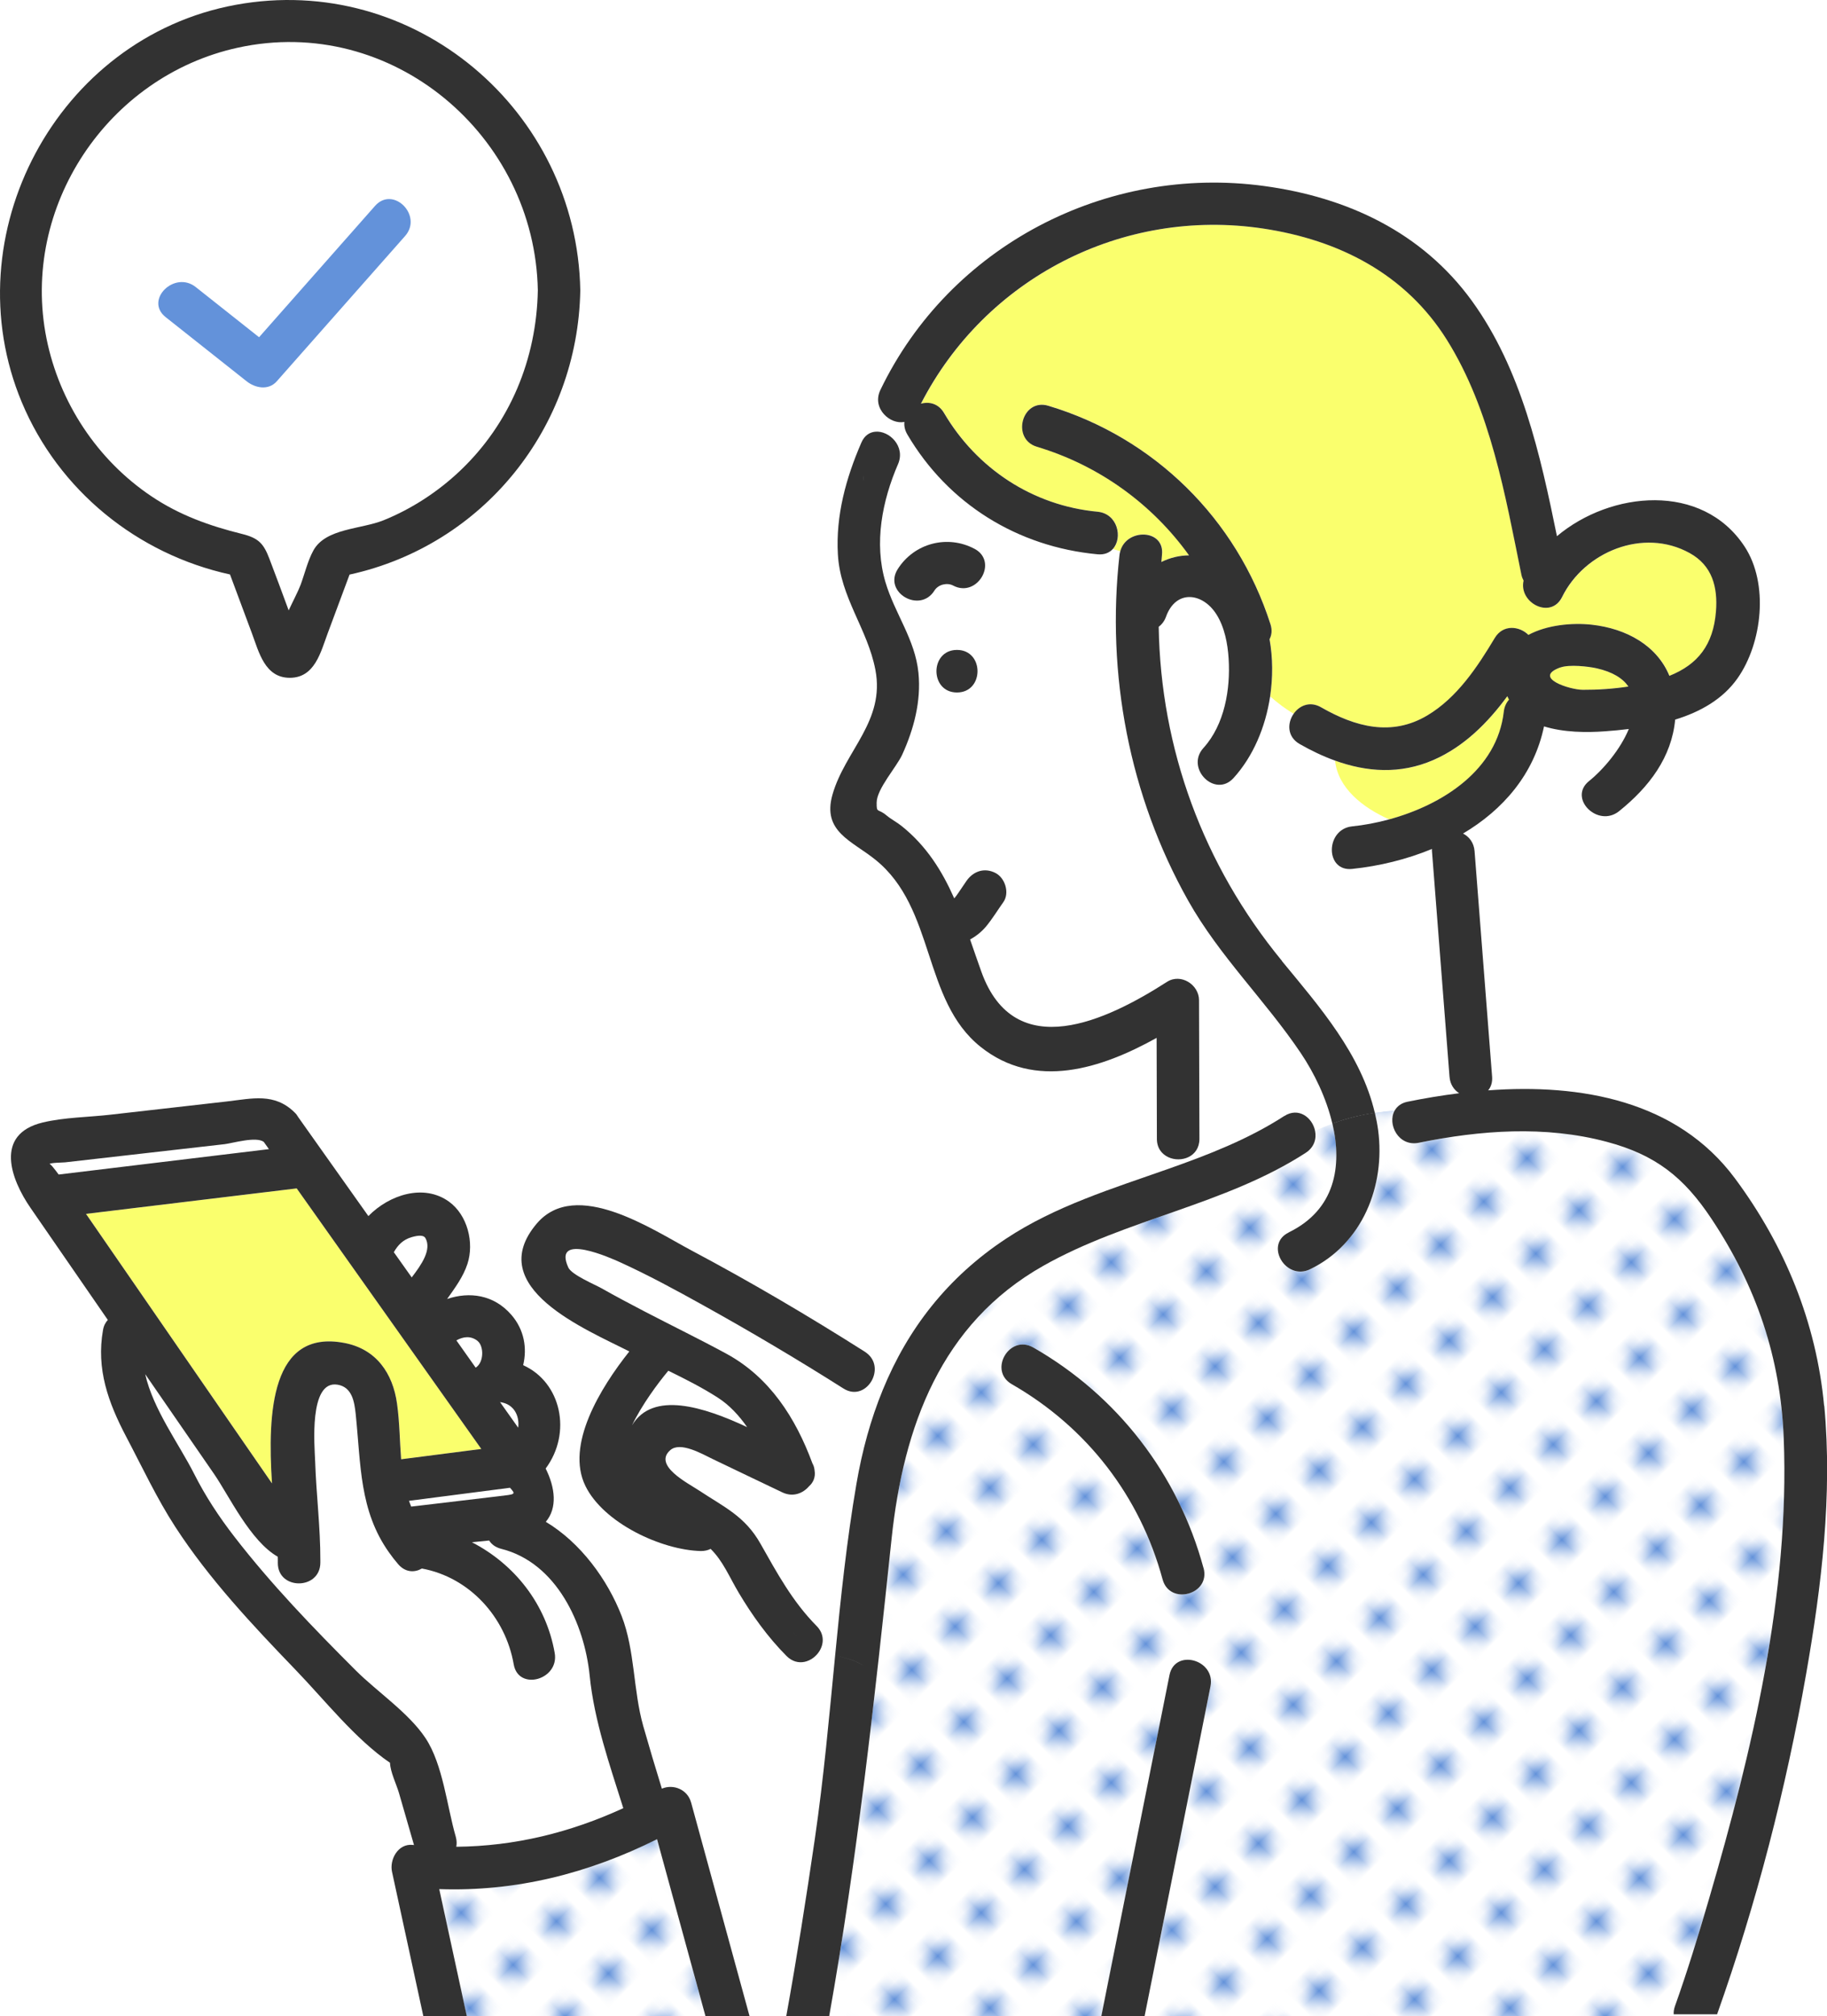 <?xml version="1.0" encoding="UTF-8"?><svg id="_レイヤー_1" xmlns="http://www.w3.org/2000/svg" xmlns:xlink="http://www.w3.org/1999/xlink" viewBox="0 0 272.78 300.86"><defs><style>.cls-1{fill:#fff;}.cls-2{fill:#78c8e6;}.cls-3{fill:#faff6d;}.cls-4{fill:#323232;}.cls-5{fill:url(#_新規パターンスウォッチ_1);}.cls-6{fill:#6392da;}.cls-7{fill:none;}</style><pattern id="_新規パターンスウォッチ_1" x="0" y="0" width="4.98" height="5.18" patternTransform="translate(12848.44 -7516.16) rotate(-45) scale(1.83)" patternUnits="userSpaceOnUse" viewBox="0 0 4.98 5.18"><g><rect class="cls-7" x="0" width="4.98" height="5.18"/><rect class="cls-1" x="0" y="0" width="4.98" height="5.18"/><circle class="cls-6" cx="2.49" cy="2.59" r="1.06"/></g></pattern></defs><path class="cls-1" d="m93.06,269.8c-2.03-6.47-4.34-13.01-5.02-19.77-.78-7.68-4.91-16.86-13.21-18.93-.85-.21-1.43-.67-1.8-1.24-.86.09-1.72.18-2.57.26,6.32,3.26,11.08,9.19,12.36,16.53.7,4-5.42,5.7-6.12,1.69-1.23-7.07-6.61-12.99-13.71-14.3-1.08.62-2.44.62-3.52-.62-.52-.6-.98-1.2-1.41-1.81-4.41-6.23-4.17-13.03-4.95-20.59-.19-1.8-.51-4.05-2.7-4.41-4.35-.73-3.42,9.31-3.36,11.37.16,4.96.8,9.86.78,14.83,0,0,0,.28,0,.38-.04,4.09-6.38,4.09-6.35,0,0-.28,0-.58-.01-.91-4.1-2.32-7.28-9.11-9.49-12.32-3.44-4.98-6.87-9.95-10.3-14.92,1.18,5.24,5.05,10.41,7.3,14.86,1.69,3.35,3.72,6.43,6.02,9.4,5.49,7.09,11.77,13.6,18.1,19.93,3.18,3.18,7.95,6.36,10.44,10.13,2.6,3.94,3.2,10.19,4.51,14.71.16.54.17,1.03.08,1.47,8.73-.09,16.97-2.1,24.92-5.76Z"/><path class="cls-3" d="m236.31,102.93c2.25,0,4.55-.14,6.81-.49-.84-1.21-2.34-2.18-4.75-2.72-1.26-.28-4.07-.61-5.41-.12-4.25,1.54,1.42,3.33,3.35,3.34Z"/><path class="cls-1" d="m71.02,204.08c1.27-.8,1.23-3.23.29-3.98-1.04-.83-2.17-.65-3.18-.09.96,1.36,1.92,2.71,2.88,4.07Z"/><path class="cls-2" d="m93.07,216.77c.07-.58.18-1.1.3-1.6-.29.98-.43,1.91-.36,2.73,0-.37.01-.74.06-1.13Z"/><path class="cls-1" d="m74.66,209.22c.9,1.27,1.81,2.55,2.71,3.82.22-1.78-.63-3.56-2.71-3.82Z"/><path class="cls-1" d="m94.36,212.69c3.1-5.18,10.68-2.78,17.19.26-1.23-1.74-2.67-3.29-4.38-4.4-2.33-1.5-4.85-2.78-7.38-4.01-1.59,1.91-3.94,5.07-5.42,8.15Z"/><path class="cls-1" d="m63.51,184.74c-.24-.42-.96-.44-2.04-.13-1.28.37-2.06,1.17-2.67,2.25.89,1.25,1.78,2.51,2.67,3.76,1.47-1.91,3.03-4.15,2.04-5.88Z"/><path class="cls-5" d="m250.07,299.38c1.88-5.27,3.53-10.64,5.09-16.01,6.45-22.08,12.06-45.57,11.16-68.72-.47-12.09-4.07-22.68-10.78-32.77-4.14-6.23-8.35-9.56-15.68-11.51-9.19-2.44-18.81-1.73-28.02.15-3.06.62-4.75-2.81-3.6-4.82-1,.07-1.99.18-2.97.33.2.85.37,1.71.49,2.59,1.11,8.34-2.35,16.98-10.15,20.77-3.66,1.78-6.88-3.7-3.2-5.48,6.95-3.37,8.03-9.88,6.53-16.26-.87.32-1.73.68-2.6,1.07.24,1.17-.11,2.47-1.39,3.3-12.05,7.79-26.75,9.85-39.18,16.86-15.29,8.64-20.88,24.01-22.65,40.7-2.52,23.87-5.11,47.64-9.32,71.28h40.64c3.39-16.97,6.79-33.94,10.18-50.91.8-4.01,6.92-2.3,6.12,1.69-3.28,16.41-6.56,32.81-9.84,49.22h79.02c-.07-.45-.04-.94.16-1.48Zm-76.49-63.71c-3.37-12.45-11.31-22.71-22.51-29.12-3.55-2.03-.35-7.51,3.2-5.48,12.58,7.2,21.63,18.92,25.42,32.91,1.07,3.95-5.05,5.63-6.12,1.69Z"/><path class="cls-1" d="m196.33,168.72c.86-.4,1.73-.76,2.6-1.07-.89-3.79-2.69-7.53-4.72-10.54-5.3-7.87-12.12-14.41-16.81-22.74-8.79-15.62-12.25-33.83-10.25-51.6.02-.17.06-.33.1-.49-.36-.12-.73-.24-1.09-.35-.51.55-1.27.88-2.29.79-11.93-1.12-22.29-7.51-28.39-17.88-.38-.65-.5-1.29-.44-1.87-1.07.21-2.25-.27-3.03-1.13-.48.84-.93,1.71-1.33,2.59,2.09-.2,4.54,2.19,3.4,4.84-2.36,5.46-3.61,11.78-1.88,17.6,1.4,4.69,4.43,8.54,4.93,13.54.42,4.22-.68,8.38-2.42,12.2-.84,1.84-3.79,5.11-3.82,7.14-.02,1.69.17.83,1.48,1.94.68.58,1.54,1.01,2.24,1.57,3.73,2.98,6.05,6.74,7.86,10.8,0,0,0,0,0,0,.03-.03.17-.21.26-.31.1-.14.27-.38.3-.42.13-.19.25-.37.38-.56.3-.45.59-.9.91-1.34,1.03-1.45,2.71-2,4.34-1.14,1.42.75,2.11,2.99,1.14,4.34-.86,1.21-1.62,2.47-2.57,3.62-.67.81-1.49,1.45-2.39,1.95.56,1.61,1.11,3.23,1.69,4.83,5,13.85,18.79,7.22,27.71,1.49,2.06-1.32,4.77.41,4.78,2.74.02,6.89.04,13.78.06,20.68,0,2.71-2.76,3.61-4.65,2.73-.04.62-.05,1.21-.06,1.78,6.03-2.12,11.99-4.43,17.37-7.91,2.15-1.39,4.2.23,4.6,2.18Zm-53.46-65.39c-4.09,0-4.08-6.35,0-6.35s4.08,6.35,0,6.35Zm-.57-15.94c-.85-.45-2.19-.2-2.79.76-2.17,3.45-7.66.26-5.48-3.2,2.45-3.89,7.43-5.19,11.48-3.03,3.61,1.92.4,7.4-3.2,5.48Z"/><path class="cls-3" d="m173.5,82.77c-.04.36-.06.72-.09,1.07,1.3-.65,2.71-.98,4.13-.99-5.5-7.66-13.43-13.41-22.7-16.2-3.91-1.17-2.23-7.3,1.69-6.12,15.8,4.75,28.13,16.9,33.17,32.6.28.87.18,1.62-.14,2.23.5,2.78.51,5.71.08,8.57,1.1.97,2.29,1.88,3.53,2.59.85-1.23,2.43-1.94,4.1-.98,5.09,2.92,10.52,4.4,15.86,1.22,4.45-2.65,7.47-7.22,10.07-11.55,1.25-2.09,3.7-1.79,5.03-.47,2.78-1.5,6.56-1.84,9.46-1.52,5.23.57,9.74,3.14,11.59,7.63,4.25-1.7,6.55-4.64,6.95-9.59.29-3.65-.56-6.87-3.92-8.73-6.96-3.85-15.75-.15-19.05,6.55-1.68,3.41-6.52.87-5.75-2.44-.14-.26-.26-.55-.33-.89-2.42-11.86-4.6-24.57-11.1-35-6.18-9.91-16.17-14.96-27.48-16.65-21.03-3.15-41.46,7.44-51.07,26.14,1.23-.34,2.61-.03,3.45,1.39,4.89,8.31,13.26,13.83,22.91,14.73,3.02.28,3.8,3.92,2.29,5.56.36.11.73.22,1.09.35.9-3.52,6.68-3.39,6.24.49Z"/><path class="cls-1" d="m199.33,113.5c-1.8-.65-3.56-1.49-5.27-2.47-1.88-1.08-1.85-3.12-.9-4.5-1.24-.71-2.43-1.62-3.53-2.59-.69,4.57-2.54,8.94-5.46,12.15-2.76,3.03-7.23-1.47-4.49-4.49,3.16-3.47,4.05-8.78,3.76-13.34-.14-2.23-.61-4.71-1.84-6.63-2.06-3.22-6.04-3.71-7.51.39-.24.66-.63,1.15-1.09,1.5.3,18.19,6.62,35.54,18.41,49.86,5.63,6.83,11.8,13.87,13.86,22.64.98-.15,1.97-.26,2.97-.33.36-.62.97-1.11,1.91-1.3,2.5-.51,5.08-.95,7.71-1.27-.77-.5-1.35-1.31-1.44-2.46-.87-11.22-1.74-22.44-2.62-33.66,0-.12,0-.22,0-.33-3.79,1.57-7.89,2.56-11.92,2.98-4.06.43-4.02-5.92,0-6.35,1.78-.19,3.65-.53,5.52-1.04-3.94-1.74-7.66-4.67-8.09-8.77Z"/><path class="cls-3" d="m225.07,103.9c-2.94,3.97-6.47,7.52-11.02,9.51-4.96,2.17-9.97,1.81-14.72.09.43,4.11,4.15,7.03,8.09,8.77,8.05-2.19,16.13-7.41,17.12-16.05.09-.74.37-1.35.78-1.82-.09-.17-.18-.33-.25-.51Z"/><path class="cls-1" d="m131.81,207.37c-.5-.51-1.04-.99-1.59-1.46-.76,1.48-2.48,2.42-4.28,1.28-6.88-4.36-13.91-8.51-21.03-12.47-4.05-2.25-8.14-4.47-12.36-6.39-1.09-.49-10.14-4.6-7.69.8.5,1.12,3.95,2.53,4.99,3.12,2.11,1.19,4.25,2.32,6.39,3.44,4.05,2.11,8.17,4.11,12.19,6.29,6.48,3.51,10.37,9.59,12.88,16.38.19.33.29.68.32,1.05.16,1.01-.21,1.82-.84,2.38-.9,1.05-2.39,1.64-3.97.9-3.47-1.63-6.91-3.31-10.37-4.96-1.64-.79-4.86-2.67-6.37-1.34-2.59,2.27,2.64,4.91,4.29,6.01,3.79,2.51,6.85,3.83,9.18,7.94,2.48,4.39,4.79,8.65,8.38,12.28,1.19,1.2,1.11,2.68.41,3.78.77.25,1.57.44,2.37.62.84-8.58,1.74-17.15,3.18-25.61.85-4.96,2.14-9.66,3.94-14.04Z"/><path class="cls-5" d="m65.56,281.88c1.37,6.33,2.75,12.66,4.12,18.98h35.64c-2.41-8.81-4.82-17.62-7.24-26.44-10.24,5.11-21.06,7.85-32.52,7.45Z"/><path class="cls-4" d="m142.88,96.98c-4.08,0-4.09,6.35,0,6.35s4.09-6.35,0-6.35Z"/><path class="cls-4" d="m179.02,149.25c0-2.33-2.72-4.06-4.78-2.74-8.92,5.73-22.72,12.36-27.71-1.49-.58-1.61-1.13-3.23-1.69-4.83.9-.5,1.71-1.14,2.39-1.95.95-1.15,1.71-2.41,2.57-3.62.97-1.36.28-3.59-1.14-4.34-1.64-.86-3.31-.31-4.34,1.14-.31.44-.61.89-.91,1.34-.12.19-.25.38-.38.56-.03.04-.2.28-.3.42-.09.11-.23.28-.26.31,0,0,0,0,0,0-1.8-4.07-4.13-7.82-7.86-10.8-.71-.57-1.56-1-2.24-1.57-1.31-1.11-1.5-.25-1.48-1.94.02-2.03,2.98-5.3,3.82-7.14,1.74-3.82,2.84-7.98,2.42-12.2-.5-5-3.54-8.85-4.93-13.54-1.73-5.82-.48-12.15,1.88-17.6,1.15-2.65-1.31-5.04-3.4-4.84-1.09,2.39-1.8,4.9-1.8,7.4,0-2.51.72-5.01,1.8-7.4-.84.08-1.62.56-2.08,1.64-2.29,5.28-3.83,10.86-3.5,16.67.37,6.46,4.43,11.1,5.6,17.22,1.47,7.67-4.51,12.02-6.4,18.6-1.59,5.56,2.87,6.88,6.43,9.76,8.97,7.24,6.95,20.94,15.68,27.9,8.13,6.49,18.04,3.24,26.28-1.34.01,5.02.03,10.05.04,15.07,0,1.38.74,2.28,1.7,2.73.1-1.59.35-3.27.99-4.56-.64,1.29-.89,2.96-.99,4.56,1.88.88,4.65-.02,4.65-2.73-.02-6.89-.04-13.78-.06-20.68Z"/><path class="cls-4" d="m129.14,201.71c-8.44-5.35-17.08-10.44-25.9-15.12-5.72-3.03-17.26-10.88-23.1-4.01-8.11,9.54,7.48,15.83,13.82,19.08-4.35,5.47-9.54,13.96-6.56,20.06,2.71,5.55,11.35,9.57,17.22,9.72.58.01,1.06-.11,1.48-.32,1.85,1.82,2.78,4.16,4.18,6.52,2.03,3.41,4.35,6.64,7.15,9.46,1.69,1.7,3.91.86,4.9-.7-1.65-.54-3.13-1.38-4.03-3.18.9,1.8,2.38,2.64,4.03,3.18.7-1.11.78-2.58-.41-3.78-3.59-3.63-5.9-7.89-8.38-12.28-2.33-4.11-5.39-5.43-9.18-7.94-1.65-1.09-6.88-3.73-4.29-6.01,1.51-1.33,4.73.55,6.37,1.34,3.46,1.65,6.91,3.32,10.37,4.96,1.58.75,3.07.15,3.97-.9.64-.56,1.01-1.37.84-2.38-.03-.36-.13-.72-.32-1.05-2.51-6.8-6.4-12.87-12.88-16.38-4.02-2.18-8.14-4.18-12.19-6.29-2.15-1.12-4.29-2.25-6.39-3.44-1.04-.59-4.48-2.01-4.99-3.12-2.44-5.4,6.6-1.29,7.69-.8,4.22,1.92,8.31,4.14,12.36,6.39,7.12,3.95,14.15,8.11,21.03,12.47,1.8,1.14,3.52.19,4.28-1.28-1.94-1.67-3.96-3.28-4.52-6.06.56,2.78,2.57,4.39,4.52,6.06.69-1.36.57-3.15-1.08-4.2Zm-29.35,2.83c2.53,1.24,5.05,2.51,7.38,4.01,1.72,1.1,3.16,2.65,4.38,4.4-6.5-3.04-14.09-5.44-17.19-.26,1.48-3.08,3.83-6.24,5.42-8.15Z"/><path class="cls-4" d="m191.74,166.53c-5.38,3.48-11.33,5.78-17.37,7.91,0,.38,0,.74,0,1.07,0-.33,0-.7,0-1.07-8.31,2.93-16.79,5.52-24.16,10.39-8.8,5.81-14.69,13.5-18.4,22.55,1.1,1.12,2.01,2.39,2.35,4.11-.34-1.72-1.25-2.99-2.35-4.11-1.8,4.38-3.09,9.08-3.94,14.04-1.45,8.46-2.35,17.03-3.18,25.61,1.51.35,2.99.69,4.18,1.49-1.19-.79-2.68-1.14-4.18-1.49-.89,9.14-1.71,18.3-3.03,27.36-1.29,8.84-2.68,17.68-4.27,26.47h6.41c4.21-23.64,6.8-47.41,9.32-71.28,1.77-16.7,7.36-32.07,22.65-40.7,12.42-7.02,27.13-9.07,39.18-16.86,1.28-.83,1.64-2.12,1.39-3.3-.98.45-1.95.95-2.93,1.51.98-.56,1.95-1.06,2.93-1.51-.4-1.95-2.45-3.57-4.6-2.18Z"/><path class="cls-4" d="m180.73,251.64c.8-3.99-5.32-5.7-6.12-1.69-3.39,16.97-6.79,33.94-10.18,50.91h6.46c3.28-16.41,6.56-32.81,9.84-49.22Z"/><path class="cls-4" d="m179.69,233.98c-3.79-13.99-12.84-25.71-25.42-32.91-3.55-2.03-6.75,3.45-3.2,5.48,11.19,6.41,19.13,16.67,22.51,29.12,1.07,3.94,7.19,2.27,6.12-1.69Z"/><path class="cls-1" d="m39.4,170.42c-1.13-.88-4.71.2-5.86.33-4.19.48-8.37.95-12.56,1.43-3.75.43-7.49.85-11.24,1.28-.32.04-2.23.04-2.37.27.09-.16.76.68,1.41,1.56,10.46-1.26,20.93-2.53,31.39-3.79-.25-.36-.51-.71-.76-1.07Z"/><path class="cls-1" d="m76.15,222.01c-5.03.65-10.06,1.3-15.09,1.95.1.29.21.58.33.86.37-.04.75-.09,1.12-.13,3.96-.47,7.92-.94,11.88-1.41,2.57-.31,2.67-.24,1.76-1.27Z"/><path class="cls-3" d="m51.42,200.39c4.75.9,7.24,4.5,7.87,9.07.39,2.79.4,5.58.61,8.29,3.99-.51,7.98-1.03,11.97-1.54-9.19-12.96-18.37-25.92-27.56-38.88-10.49,1.27-20.97,2.53-31.46,3.8,2.29,3.32,4.58,6.63,6.87,9.95,5.22,7.56,10.44,15.12,15.66,22.69,1.75,2.53,3.49,5.06,5.24,7.58-.69-10.62-.12-23.04,10.8-20.96Z"/><path class="cls-4" d="m103.17,268.93c-.52-1.89-2.62-2.77-4.35-2.03-.96-3.1-1.89-6.22-2.78-9.34-1.52-5.36-1.22-11.24-3.22-16.41-2.11-5.46-6.14-10.96-11.33-14.07,1.75-2.06,1.41-5.09-.02-7.95,3.95-5.31,2.34-12.86-3.36-15.42.61-2.53.17-5.28-1.75-7.5-2.63-3.04-6.28-3.5-9.6-2.38,1.17-1.66,2.4-3.3,3.03-5.23,1.04-3.18.01-7.29-2.75-9.29-3.78-2.73-8.94-1.02-12.04,2.15-2.15-3.03-4.3-6.06-6.45-9.09-1.34-1.89-2.68-3.78-4.02-5.67-.14-.24-.31-.49-.55-.71-3.01-2.95-6.31-2.07-10.05-1.64-5.81.66-11.62,1.32-17.42,1.98-3.3.38-6.91.39-10.15,1.17-7.24,1.75-4.75,8.48-1.81,12.73,3.85,5.58,7.7,11.15,11.55,16.73-.34.36-.61.85-.72,1.5-1.03,5.82.77,10.8,3.46,15.92,2.37,4.49,4.57,9.21,7.34,13.47,5.04,7.76,11.53,14.66,17.93,21.3,4.32,4.47,8.92,10.35,14.12,13.89.03,1.32.97,3.25,1.33,4.48.75,2.6,1.5,5.19,2.25,7.79-.07,0-.14,0-.22-.02-2.17-.21-3.46,2.19-3.06,4.02,1.56,7.19,3.12,14.38,4.68,21.56h6.49c-1.37-6.33-2.75-12.66-4.12-18.98,11.46.4,22.28-2.34,32.52-7.45,2.41,8.81,4.82,17.62,7.24,26.44h6.58c-2.91-10.64-5.83-21.28-8.74-31.93Zm-25.8-55.89c-.9-1.27-1.81-2.55-2.71-3.82,2.08.27,2.93,2.04,2.71,3.82Zm-2.98,10.23c-3.96.47-7.92.94-11.88,1.41-.37.04-.75.09-1.12.13-.12-.29-.23-.57-.33-.86,5.03-.65,10.06-1.3,15.09-1.95.91,1.03.81.96-1.76,1.27Zm-3.08-23.17c.94.75.98,3.18-.29,3.98-.96-1.36-1.92-2.71-2.88-4.07,1.01-.56,2.13-.74,3.18.09Zm-9.84-15.5c1.08-.31,1.8-.29,2.04.13.98,1.73-.57,3.97-2.04,5.88-.89-1.25-1.78-2.51-2.67-3.76.61-1.08,1.39-1.88,2.67-2.25Zm-54.11-10.89c.13-.23,2.05-.23,2.37-.27,3.75-.43,7.49-.85,11.24-1.28,4.19-.48,8.37-.95,12.56-1.43,1.15-.13,4.74-1.21,5.86-.33.25.36.51.71.76,1.07-10.46,1.26-20.93,2.53-31.39,3.79-.65-.88-1.31-1.72-1.41-1.56Zm5.48,7.42c10.49-1.27,20.97-2.53,31.46-3.8,9.19,12.96,18.37,25.92,27.56,38.88-3.99.51-7.98,1.03-11.97,1.54-.21-2.71-.22-5.5-.61-8.29-.63-4.57-3.12-8.17-7.87-9.07-10.92-2.08-11.49,10.34-10.8,20.96-1.75-2.53-3.49-5.06-5.24-7.58-5.22-7.56-10.44-15.12-15.66-22.69-2.29-3.32-4.58-6.63-6.87-9.95Zm55.29,94.42c.08-.44.07-.93-.08-1.47-1.31-4.52-1.91-10.77-4.51-14.71-2.49-3.77-7.26-6.95-10.44-10.13-6.34-6.33-12.62-12.84-18.1-19.93-2.3-2.97-4.33-6.05-6.02-9.4-2.25-4.44-6.12-9.61-7.3-14.86,3.43,4.97,6.87,9.95,10.3,14.92,2.21,3.21,5.39,9.99,9.49,12.32.01.32.02.63.01.91-.04,4.09,6.31,4.09,6.35,0,0-.09,0-.38,0-.38.01-4.97-.62-9.87-.78-14.83-.07-2.07-.99-12.1,3.36-11.37,2.19.37,2.51,2.61,2.7,4.41.78,7.56.54,14.36,4.95,20.59.43.61.89,1.21,1.41,1.81,1.08,1.23,2.44,1.24,3.52.62,7.1,1.31,12.48,7.22,13.71,14.3.7,4.02,6.82,2.31,6.12-1.69-1.28-7.35-6.04-13.27-12.36-16.53.86-.08,1.72-.17,2.57-.26.36.57.94,1.02,1.8,1.24,8.3,2.07,12.44,11.25,13.21,18.93.68,6.76,2.99,13.3,5.02,19.77-7.95,3.65-16.19,5.67-24.92,5.76Z"/><path class="cls-4" d="m145.51,81.9c-4.05-2.16-9.03-.85-11.48,3.03-2.18,3.47,3.31,6.66,5.48,3.2.6-.96,1.94-1.21,2.79-.76,3.6,1.92,6.81-3.56,3.2-5.48Z"/><path class="cls-1" d="m6.93,50.5c1.91,9.55,7.58,18.14,15.69,23.57,4.17,2.79,8.66,4.4,13.49,5.6,2.46.61,3.22,1.42,4.1,3.7.98,2.56,1.92,5.14,2.88,7.71.67-1.44,1.42-2.85,1.78-3.81.61-1.64,1.07-3.59,1.91-5.13,1.82-3.33,7.1-3.15,10.46-4.5,4.22-1.7,8.16-4.27,11.45-7.4,7.46-7.08,11.41-16.69,11.6-26.91-.42-23.09-21.78-41.26-44.81-36.21C16.06,11.38,3.01,30.89,6.93,50.5Zm22.29-7.67c3.15,2.5,6.31,4.99,9.46,7.49,5.77-6.53,11.54-13.06,17.31-19.59,2.71-3.07,7.19,1.44,4.49,4.49-6.39,7.23-12.77,14.45-19.16,21.68-1.24,1.4-3.21,1.01-4.49,0-4.03-3.19-8.07-6.39-12.1-9.58-3.2-2.54,1.32-7,4.49-4.49Z"/><path class="cls-4" d="m34.34,85.72c1.09,2.93,2.19,5.87,3.28,8.8,1.04,2.79,1.92,6.62,5.65,6.62s4.61-3.83,5.65-6.62c1.09-2.93,2.18-5.85,3.27-8.78,19.98-4.38,34.08-21.91,34.45-42.41-.48-26.83-24.76-47.5-51.44-42.61C8.49,5.61-7.17,35.11,3.26,60.04c5.51,13.16,17.25,22.65,31.08,25.68Zm1.15-78.6c23.03-5.05,44.39,13.12,44.81,36.21-.19,10.22-4.14,19.83-11.6,26.91-3.3,3.13-7.23,5.7-11.45,7.4-3.36,1.35-8.64,1.18-10.46,4.5-.85,1.54-1.3,3.49-1.91,5.13-.36.96-1.11,2.37-1.78,3.81-.95-2.57-1.9-5.15-2.88-7.71-.87-2.28-1.63-3.09-4.1-3.7-4.84-1.2-9.32-2.8-13.49-5.6-8.11-5.43-13.77-14.02-15.69-23.57C3.01,30.89,16.06,11.38,35.49,7.12Z"/><path class="cls-6" d="m24.73,47.32c4.03,3.19,8.07,6.39,12.1,9.58,1.28,1.01,3.25,1.4,4.49,0,6.39-7.23,12.77-14.45,19.16-21.68,2.7-3.05-1.78-7.56-4.49-4.49-5.77,6.53-11.54,13.06-17.31,19.59-3.15-2.5-6.31-4.99-9.46-7.49-3.17-2.51-7.69,1.95-4.49,4.49Z"/><path class="cls-4" d="m192.41,183.91c-3.67,1.78-.46,7.26,3.2,5.48,7.8-3.79,11.26-12.43,10.15-20.77-.12-.88-.29-1.74-.49-2.59-2.15.33-4.25.86-6.34,1.61,1.5,6.38.42,12.89-6.53,16.26Z"/><path class="cls-4" d="m191.41,143.39c-11.79-14.33-18.11-31.67-18.41-49.86.46-.35.85-.84,1.09-1.5,1.47-4.1,5.45-3.61,7.51-.39,1.23,1.92,1.7,4.4,1.84,6.63.29,4.55-.6,9.86-3.76,13.34-2.74,3.02,1.73,7.52,4.49,4.49,2.92-3.21,4.77-7.58,5.46-12.15-.53-.47-1.03-.95-1.52-1.43.48.48.99.96,1.52,1.43.43-2.86.42-5.79-.08-8.57.32-.61.42-1.36.14-2.23-5.04-15.71-17.36-27.86-33.17-32.6-3.92-1.18-5.6,4.95-1.69,6.12,9.27,2.78,17.2,8.54,22.7,16.2-1.42.01-2.83.34-4.13.99.04-.36.05-.71.09-1.07.44-3.88-5.34-4.01-6.24-.49,2.72.94,5.44,2.25,8.16,2.25-2.72,0-5.44-1.31-8.16-2.25-.04.16-.08.32-.1.49-2,17.76,1.46,35.98,10.25,51.6,4.69,8.33,11.51,14.87,16.81,22.74,2.03,3.01,3.83,6.75,4.72,10.54,2.08-.76,4.19-1.29,6.34-1.61-2.06-8.77-8.23-15.81-13.86-22.64Z"/><path class="cls-4" d="m272.35,209.77c-1.16-12.43-5.86-23.9-13.31-33.93-8.63-11.62-23-14.16-36.85-13.14.41-.5.65-1.16.59-2.03-.87-11.22-1.74-22.44-2.62-33.66-.1-1.28-.81-2.16-1.72-2.63,5.96-3.54,10.59-8.83,12.09-15.99,2.92.91,6.38.94,9.14.73,1.14-.08,2.32-.19,3.52-.34-1.25,3.02-3.77,6.02-5.94,7.77-3.18,2.56,1.33,7.03,4.49,4.49,4.51-3.62,7.85-8.06,8.37-13.66,3.71-1.14,7.11-3.02,9.33-6.19,3.68-5.25,4.67-14.11,1.04-19.63-6.32-9.62-19.99-8.31-28.02-1.55-2.49-12.2-5.32-24.92-12.69-35.1-7.46-10.28-18.64-15.47-31.01-17.15-23.62-3.22-46.97,8.95-57.31,30.42-.68,1.41-.29,2.74.55,3.65.98-1.71,2.09-3.33,3.21-4.82-1.12,1.49-2.23,3.11-3.21,4.82.79.86,1.97,1.34,3.03,1.13-.06.59.06,1.22.44,1.87,6.1,10.37,16.46,16.76,28.39,17.88,1.02.1,1.78-.23,2.29-.79-1.15-.34-2.29-.58-3.44-.58,1.15,0,2.29.24,3.44.58,1.51-1.65.74-5.28-2.29-5.56-9.65-.91-18.02-6.42-22.91-14.73-.83-1.42-2.22-1.73-3.45-1.39,9.61-18.7,30.04-29.29,51.07-26.14,11.31,1.7,21.29,6.74,27.48,16.65,6.51,10.43,8.68,23.13,11.1,35,.07.34.19.63.33.89-.77,3.31,4.07,5.85,5.75,2.44,3.3-6.7,12.09-10.4,19.05-6.55,3.37,1.86,4.21,5.08,3.92,8.73-.4,4.96-2.7,7.89-6.95,9.59-1.85-4.49-6.36-7.05-11.59-7.63-2.9-.32-6.68.02-9.46,1.52-1.33-1.32-3.78-1.62-5.03.47-2.6,4.34-5.63,8.91-10.07,11.55-5.34,3.18-10.77,1.7-15.86-1.22-1.67-.96-3.25-.25-4.1.98,2.09,1.19,4.34,1.83,6.59,1.27-2.25.56-4.5-.08-6.59-1.27-.96,1.38-.98,3.42.9,4.5,1.71.98,3.47,1.82,5.27,2.47-.12-1.11,0-2.3.42-3.58-.43,1.28-.54,2.47-.42,3.58,4.75,1.72,9.75,2.08,14.72-.09,4.55-1.99,8.09-5.53,11.02-9.51.07.18.17.34.25.51-.41.47-.7,1.07-.78,1.82-.99,8.64-9.07,13.86-17.12,16.05.27.12.53.23.8.34,1.06,1.06-2.12,3.17-1.06,5.29-1.06-2.12,2.12-4.23,1.06-5.29-.27-.11-.53-.22-.8-.34-1.87.51-3.74.86-5.52,1.04-4.02.42-4.06,6.78,0,6.35,4.03-.42,8.12-1.41,11.92-2.98,0,.11-.02.21,0,.33.87,11.22,1.74,22.44,2.62,33.66.09,1.15.67,1.96,1.44,2.46-2.63.33-5.22.76-7.71,1.27-.94.19-1.55.68-1.91,1.3,2.72-.18,5.51-.08,8.43.29-2.92-.37-5.72-.47-8.43-.29-1.16,2.01.54,5.45,3.6,4.82,9.21-1.88,18.84-2.59,28.02-.15,7.33,1.95,11.54,5.28,15.68,11.51,6.7,10.09,10.31,20.69,10.78,32.77.9,23.15-4.71,46.64-11.16,68.72-1.57,5.37-3.21,10.74-5.09,16.01-.15.43-.2.82-.18,1.19h6.48c5.85-16.46,10.28-33.63,13.3-50.82,2.3-13.11,3.94-26.68,2.7-39.99Zm-39.38-110.17c1.34-.48,4.15-.16,5.41.12,2.41.54,3.91,1.51,4.75,2.72-2.26.35-4.57.5-6.81.49-1.93,0-7.6-1.8-3.35-3.34Z"/></svg>